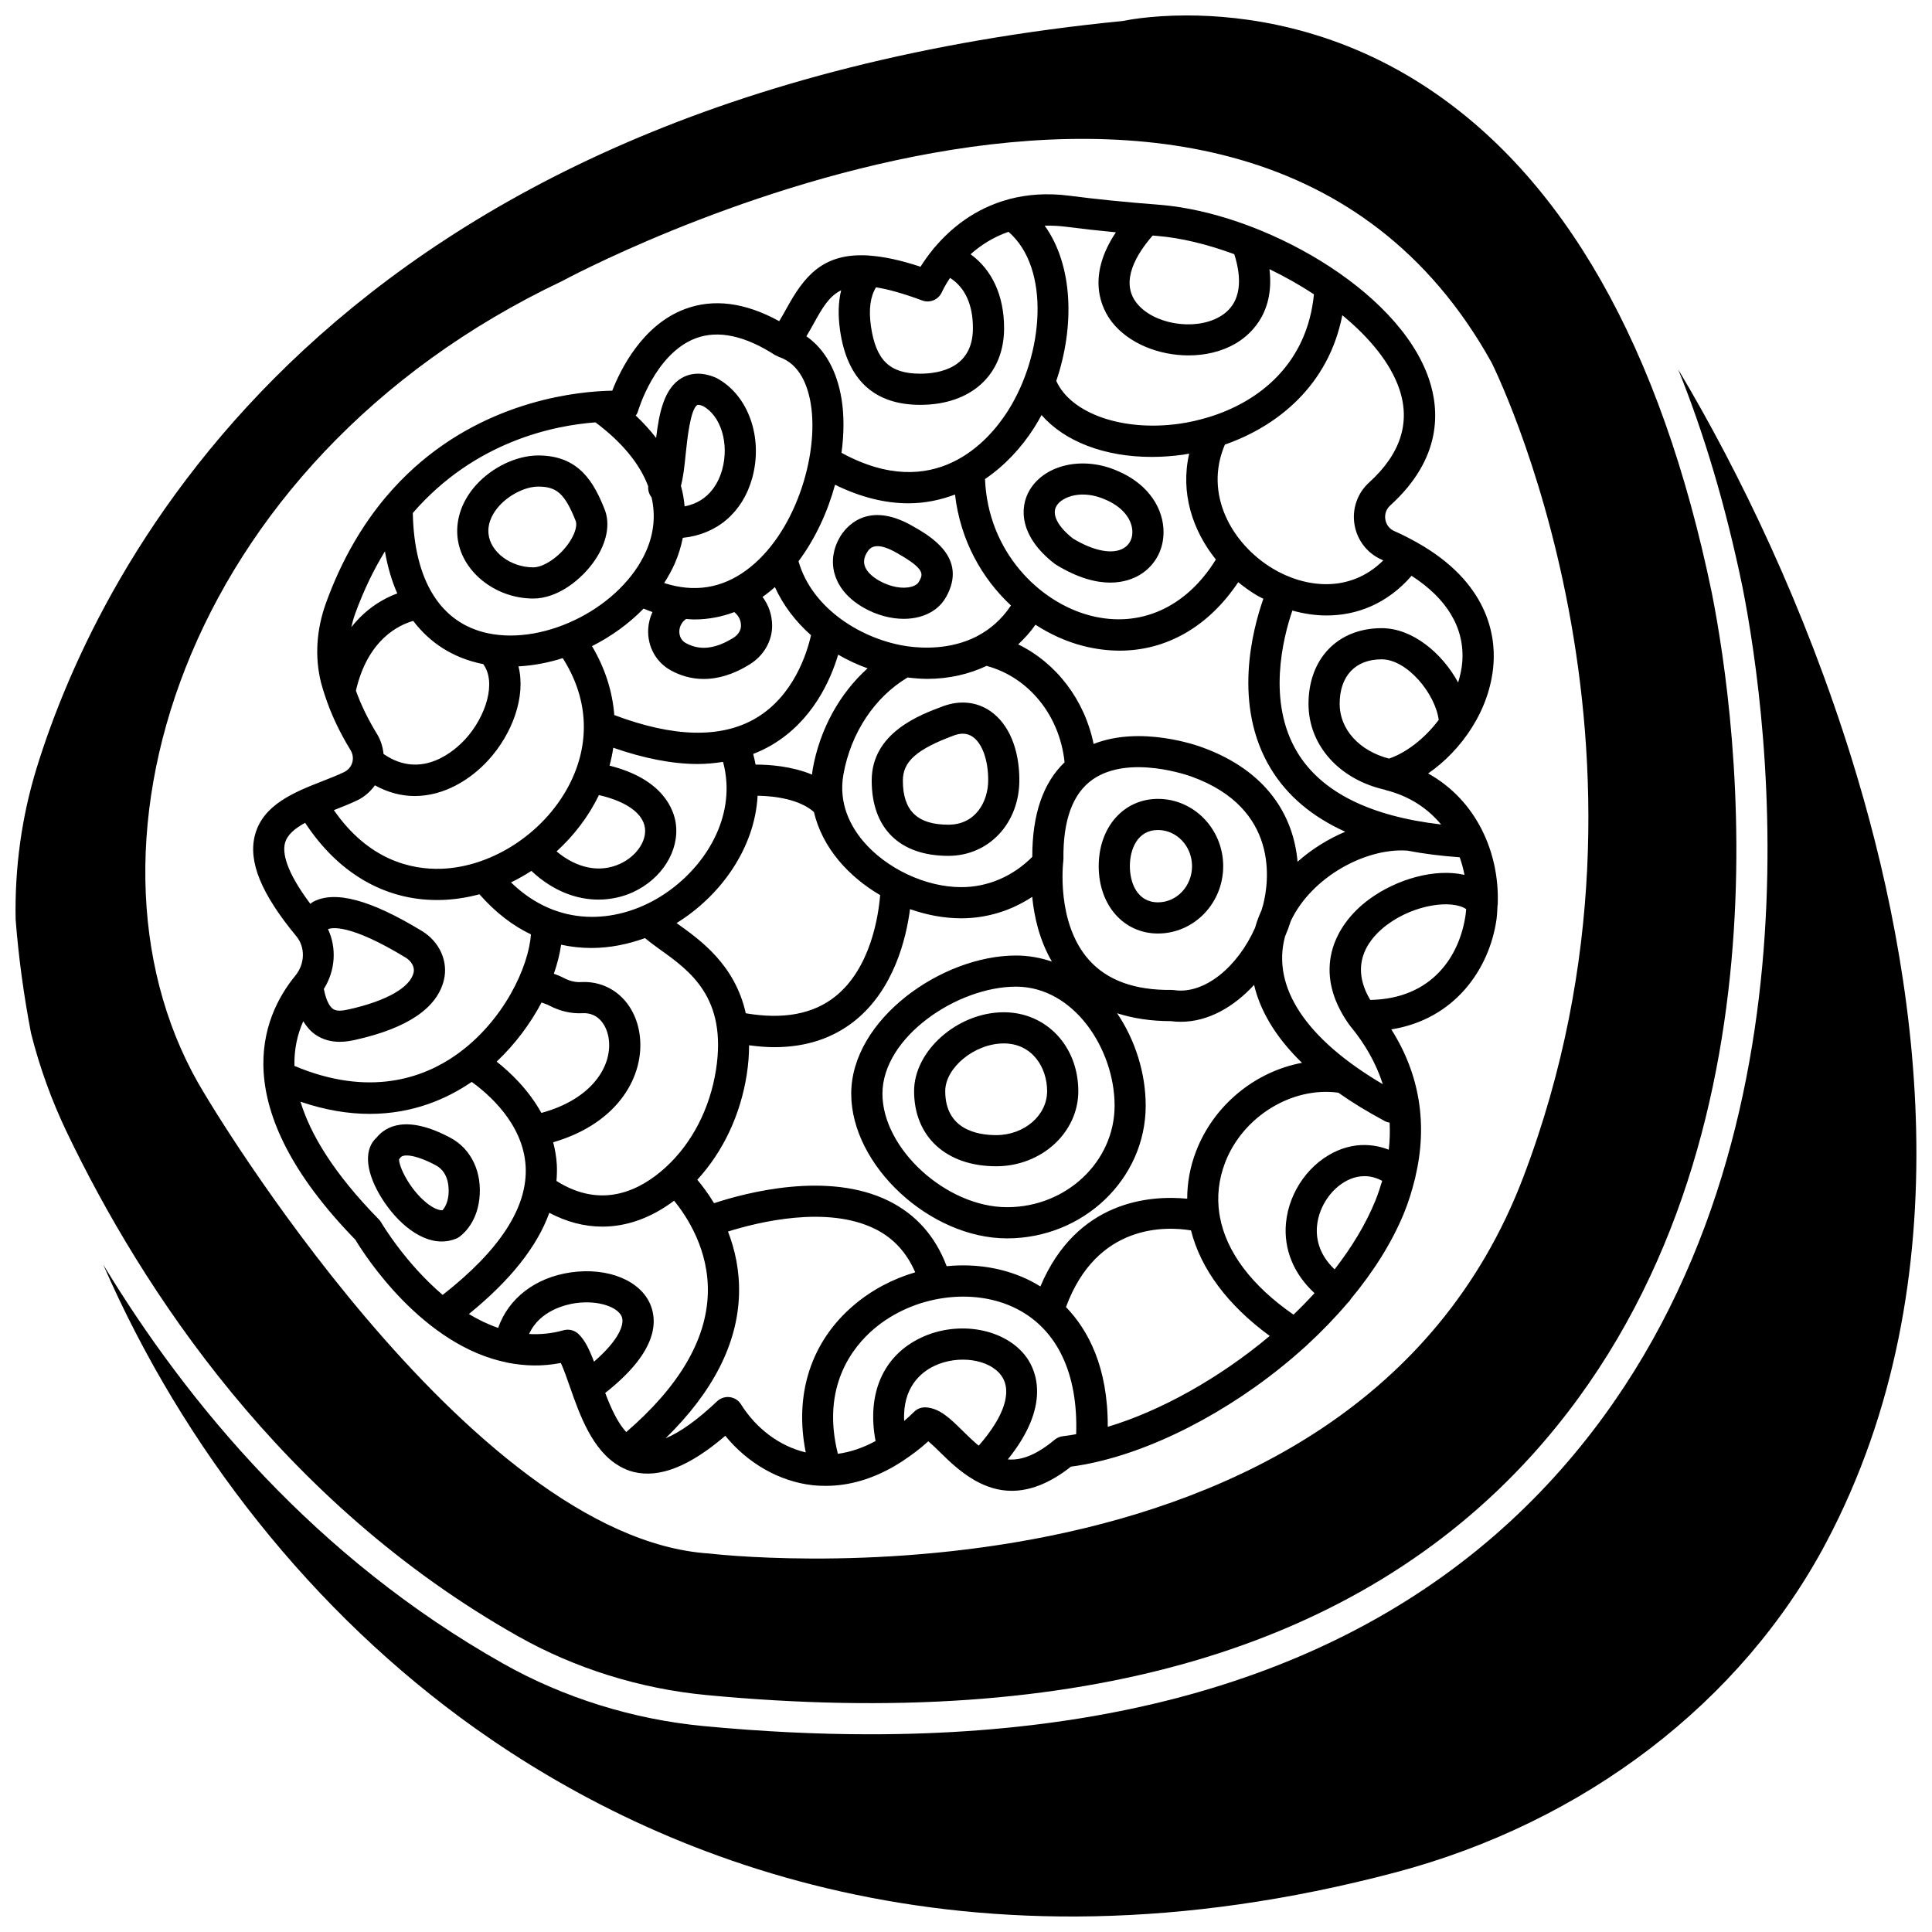 <?xml version="1.0" encoding="UTF-8"?>
<!-- Uploaded to: ICON Repo, www.iconrepo.com, Generator: ICON Repo Mixer Tools -->
<svg width="800px" height="800px" version="1.1" viewBox="144 144 512 512" xmlns="http://www.w3.org/2000/svg">
 <defs>
  <clipPath id="b">
   <path d="m148.09 148.09h456.91v447.91h-456.91z"/>
  </clipPath>
  <clipPath id="a">
   <path d="m171 241h480.9v410.9h-480.9z"/>
  </clipPath>
 </defs>
 <g clip-path="url(#b)">
  <path d="m281.39 577.68c15.051 8.484 32.262 13.855 49.785 15.523 98.562 9.387 172.18-12.02 218.85-63.609 70.645-78.102 54.32-194.58 47.637-228.42-13.516-65.309-39.293-110.63-76.586-134.66-23.801-15.332-47.41-18.422-62.551-18.422-10.07 0-16.398 1.367-16.555 1.398-0.164 0.039-0.34 0.066-0.508 0.082-210.82 20.836-271.41 145.22-287.68 197.74-4.059 13.102-5.902 26.715-5.637 40.371 0.785 10.109 2.164 20.195 4.098 30.211 2.254 8.895 5.394 17.664 9.473 26.176 19.848 41.359 56.715 98.121 119.67 133.61zm11.629-359.22s179.95-97.676 246.25 21.594c0 0 51.656 102.3 8.418 215.91-45.777 120.29-215.73 99.734-215.73 99.734-64.195-4.113-133.65-121.66-133.65-121.66-38.406-62.352-6.777-167.47 94.715-215.58z"/>
 </g>
 <g clip-path="url(#a)">
  <path d="m634.71 345.04c-12.422-39.945-29.418-75.391-45.988-103.17 6.949 17.164 12.645 36.402 17.051 57.668 6.879 34.828 23.621 154.64-49.609 235.59-41.18 45.523-102.14 68.477-181.58 68.477-14.148 0-28.871-0.727-44.184-2.184-18.66-1.781-37.008-7.5-53.059-16.551-49.852-28.105-83.715-69.02-105.98-105.73 21.277 48.777 55.621 92.348 98.586 122.89 48.031 34.141 129.32 68.48 243.84 38.184 50.148-13.27 91.75-45.113 114.14-87.367 37.195-70.172 24.211-151.74 6.777-207.81z"/>
 </g>
 <path d="m278.6 505.15c0.008 0 0.016-0.004 0.023-0.004 4.418 0.852 9.082 1.023 14.004 0.051 0.793 1.707 1.688 4.273 2.402 6.328 2.551 7.305 5.934 16.891 13.102 20.988 0.07 0.039 0.125 0.098 0.195 0.133 1.129 0.625 2.332 1.133 3.66 1.453 6.82 1.652 14.77-1.488 24.223-9.598 5.945 7.285 14.285 12.074 23.043 13.082 1.133 0.133 2.383 0.184 3.68 0.184 0.023 0 0.047 0.012 0.07 0.012 0.031 0 0.07-0.016 0.102-0.016 5.469-0.031 12.277-1.539 19.734-6.336 0.184-0.113 0.363-0.207 0.523-0.348 2.172-1.438 4.379-3.059 6.637-5.117 1.016 0.816 2.32 2.102 3.293 3.059 2.223 2.188 5.152 5.016 8.77 7.129 0.16 0.086 0.301 0.207 0.465 0.27 2.789 1.547 5.957 2.66 9.574 2.66 4.559 0 9.785-1.723 15.711-6.406 2.113-0.266 4.297-0.676 6.523-1.176 0.086-0.023 0.172-0.039 0.262-0.066 17.711-4.043 38.461-15.281 55.156-30.418 0.234-0.172 0.449-0.367 0.648-0.59 3.836-3.523 7.441-7.254 10.746-11.145 0.262-0.234 0.5-0.504 0.703-0.812 0.023-0.039 0.023-0.082 0.051-0.125 6-7.227 10.965-14.973 14.238-23.02 1.184-2.914 2.047-5.797 2.769-8.668 0.102-0.273 0.148-0.547 0.195-0.828 3.262-13.867 1.16-27.125-6.394-39.027 16.688-2.656 25.973-15.824 27.879-29.156 0.164-1.168 0.199-2.363 0.262-3.551 0.07-0.312 0.074-0.625 0.07-0.949 0.371-13.082-5.527-26.98-18.453-34.172 8.738-6.019 16.434-16.758 17.32-29.016 0.566-7.789-1.586-21.676-20.223-32.16-0.016-0.012-0.02-0.027-0.039-0.039-0.043-0.027-0.09-0.031-0.137-0.059-1.816-1.016-3.738-2.012-5.879-2.953-1.289-0.566-2.152-1.688-2.383-3.09-0.227-1.398 0.242-2.746 1.289-3.691 13.707-12.43 13.141-25.129 10.246-33.594-8.141-23.824-44.383-43.977-71.352-46.094-9.27-0.727-16.84-1.488-23.828-2.398-6.09-0.793-11.395-0.328-16.008 0.887-0.059 0.008-0.113 0.039-0.168 0.051-9.109 2.445-15.453 7.852-19.504 12.621-0.195 0.184-0.355 0.383-0.516 0.602-1.406 1.719-2.519 3.332-3.34 4.652-5.316-1.766-9.715-2.68-13.465-2.949-0.137-0.008-0.266-0.043-0.402-0.039-12.137-0.73-17.016 5.684-21.586 13.93-0.641 1.16-1.293 2.336-1.996 3.484-9.043-4.977-17.449-6.051-25.023-3.203-11.25 4.234-17.031 16-19.219 21.621-0.957 0.016-2.125 0.062-3.441 0.148-0.148 0.012-0.293 0-0.441 0.027-12.055 0.855-37.023 5.473-55.949 27.812-0.105 0.098-0.191 0.215-0.285 0.328-6.106 7.293-11.574 16.434-15.746 27.934-2.555 7.055-3.016 14.363-1.316 21.125 0.258 1.02 0.594 2.055 0.926 3.094 0.008 0.043 0.023 0.078 0.039 0.121 1.531 4.766 3.801 9.68 6.848 14.664 0.625 1.02 0.785 2.191 0.457 3.309-0.328 1.105-1.102 2.004-2.176 2.523-1.762 0.848-3.719 1.613-5.719 2.394-7.402 2.906-15.793 6.199-17.902 14.344-1.809 7.004 1.676 15.512 10.988 26.77 2.41 2.918 2.293 7.312-0.293 10.461-8.926 10.883-18.691 34.41 15.926 69.953 2.332 3.887 17.785 28.172 40.402 32.582-0.004 0.016 0.012 0.023 0.027 0.027zm22.812-0.289c-1.199-3.168-2.394-5.715-4.117-7.348-1.055-1-2.543-1.367-3.957-0.98-3.129 0.879-6.172 1.156-9.121 0.992 2.766-6.238 9.836-7.828 12.27-8.176 6.328-0.883 11.293 1.152 12.273 3.566 0.832 2.078-0.824 6.293-7.348 11.945zm56.121 24.043c-6.793-1.602-13.074-6.211-17.16-12.746-0.656-1.051-1.75-1.746-2.981-1.902-1.223-0.152-2.461 0.246-3.359 1.102-5.203 4.934-9.801 8.211-13.641 9.801 12.488-12.219 19.078-25.008 19.457-38.137 0.184-6.305-1.086-11.91-2.922-16.652 8.023-2.519 26.215-6.992 38.941-0.707 4.918 2.434 8.395 6.266 10.68 11.508-5.879 1.727-11.48 4.641-16.258 8.699-11.379 9.652-15.848 23.645-12.758 39.035zm-66.934-82.188c17.488-5.086 24.242-17.824 22.949-28.262-1.094-8.805-7.562-14.648-15.656-14.191-1.371 0.078-2.934-0.285-4.394-1.051-0.883-0.461-1.816-0.844-2.719-1.164 0.926-2.676 1.582-5.266 1.922-7.688 2.699 0.59 5.398 0.863 8.047 0.863 4.992 0 9.773-1.027 14.172-2.613 1.223 0.996 2.527 1.98 3.945 2.988 7.969 5.695 17.883 12.785 14.879 31.926-1.621 10.328-6.402 19.539-13.453 25.938-6.559 5.945-16.754 11.148-28.824 3.5 0.129-1.469 0.176-2.941 0.09-4.406-0.125-2.047-0.48-3.981-0.957-5.84zm31.129-125.09c2.242 1.246 5.203 2.309 8.77 2.309 3.535 0 7.676-1.035 12.32-3.961 3.617-2.269 5.844-6.188 5.805-10.199-0.02-2.844-0.918-5.414-2.547-7.594 0.207-0.148 0.434-0.289 0.633-0.438 0.918-0.672 1.797-1.398 2.652-2.156 2.164 4.769 5.445 9.102 9.57 12.746-1.062 4.715-4.594 16.129-14.684 22.035-9.203 5.379-21.809 5.031-37.449-0.871-0.492-6.277-2.461-12.457-5.91-18.266 5.094-2.57 9.781-5.949 13.68-9.949 0.789 0.328 1.578 0.645 2.344 0.91-0.633 1.383-1.035 2.891-1.129 4.484-0.25 4.574 2.023 8.77 5.945 10.949zm2.309-10.473c0.059-1.062 0.602-2.328 1.797-3.121 0.715 0.051 1.441 0.129 2.129 0.129 3.957 0 7.512-0.773 10.645-1.957 1.516 1.293 1.754 2.652 1.762 3.641 0.012 1.16-0.75 2.391-1.945 3.137-4.82 3.031-8.977 3.488-12.684 1.43-1.652-0.918-1.738-2.586-1.703-3.258zm156.75 36.574c4.356 7.164 10.949 12.73 19.719 16.688-4.496 1.91-8.859 4.582-12.637 7.949-1.051-12.047-8.027-24.082-25.309-30.328-1.066-0.402-16.164-5.844-28.742-0.883-2.394-11.68-9.84-21.422-19.984-26.387 1.668-1.57 3.227-3.269 4.574-5.211 4.019 2.609 8.305 4.508 12.582 5.609 3.312 0.852 6.574 1.262 9.75 1.262 12.434 0 23.566-6.402 31.402-18.141 1.57 1.289 3.227 2.465 4.945 3.5 0.555 0.332 1.148 0.586 1.719 0.887-2.891 8.211-8.195 28.312 1.98 45.055zm-48.207 50.652c-8.801-9.883-6.816-25.98-6.797-26.141 0.027-0.199 0.043-0.402 0.039-0.602-0.129-10.27 2.465-17.352 7.707-21.039 9.719-6.844 26.004-0.883 26.16-0.82 0.016 0.004 0.039 0.012 0.051 0.016 23.461 8.461 20.5 28.066 19.031 33.879-0.129 0.516-0.289 1.016-0.441 1.52-0.629 1.402-1.199 2.836-1.629 4.336-0.023 0.09-0.047 0.195-0.07 0.285-4.656 10.516-13.523 17.766-21.461 16.574-0.203-0.027-0.406-0.047-0.605-0.047h-0.059c-9.809 0.117-17.105-2.547-21.926-7.961zm6.801 38.613c0 14.848-12.785 26.926-28.492 26.926-16.055 0-33.031-15.449-33.031-30.059 0-15.02 19.797-28.387 35.398-28.387 15.391 0.008 26.125 16.617 26.125 31.52zm-13.254-90.969c-5.715 5.449-8.582 13.863-8.559 25.051-5.141 5.164-11.766 8.027-18.816 8.027-9.449 0-19.938-4.941-26.094-12.297-3.113-3.719-6.531-9.785-5.144-17.551 1.969-11.051 8.309-20.543 17.016-25.715 1.754 0.207 3.5 0.367 5.195 0.367 5.734 0 11.031-1.227 15.73-3.441 11.215 3.016 19.406 13.184 20.672 25.559zm-81.348 8.852c4.606 0.062 11.172 0.973 14.922 4.316 1.074 4.543 3.266 8.902 6.621 12.91 3.008 3.594 6.769 6.668 10.93 9.117-0.453 5.512-2.512 19.352-11.887 26.852-5.859 4.688-13.852 6.152-23.727 4.453-2.844-12.789-11.91-19.305-17.98-23.645-0.125-0.086-0.234-0.168-0.359-0.258 11.523-7.113 20.715-19.672 21.48-33.746zm-1.18-11.07c1.691-0.664 3.336-1.434 4.902-2.356 10.805-6.363 15.586-17.129 17.625-23.961 2.449 1.418 5.051 2.648 7.797 3.625-7.406 6.66-12.652 16.117-14.539 26.688-0.086 0.496-0.121 0.988-0.184 1.477-5.301-2.211-11.156-2.652-14.965-2.656-0.176-0.934-0.379-1.875-0.637-2.816zm59.555-31.332c-0.137 0.074-0.273 0.137-0.395 0.223-6.844 3.473-14.227 3.125-18.09 2.598-12.016-1.66-25.477-9.895-29.055-22.562 4.481-5.996 7.723-13.102 9.684-20.273 6.949 3.418 13.461 4.922 19.441 4.918 4.434 0 8.535-0.887 12.352-2.32 1.414 12.199 7.176 22.27 14.824 29.402-2.508 3.773-5.566 6.312-8.762 8.016zm-100.43 42.227c7.164 1.648 11.648 4.793 12.188 8.676 0.492 3.562-2.301 7.586-6.637 9.562-5.379 2.445-11.43 1.164-16.777-3.309 4.606-4.199 8.48-9.25 11.227-14.93zm-0.121 27.699c3.356 0 6.465-0.746 9.094-1.945 7.703-3.512 12.391-11 11.398-18.207-0.496-3.594-3.266-11.75-17.559-15.348 0.418-1.574 0.762-3.152 0.984-4.742 8.113 2.816 15.609 4.309 22.379 4.309 2.328 0 4.547-0.227 6.715-0.562 0.496 1.816 0.781 3.629 0.887 5.422v0.008s0.004 0.004 0.004 0.008c0.77 12.809-7.766 24.645-18.457 30.844-10.754 6.234-26.043 7.894-38.625-4.344 1.855-0.895 3.656-1.922 5.398-3.047 5.879 5.519 12.172 7.606 17.781 7.606zm-12.941 28.133c2.777 1.453 5.797 2.129 8.68 1.977 4.473-0.262 6.59 3.602 7.004 6.961 0.883 7.094-4.481 15.828-17.875 19.465-3.426-6.191-8.281-10.785-11.852-13.594 4.973-4.703 8.996-10.164 11.902-15.668 0.742 0.246 1.492 0.523 2.141 0.859zm52.23 18.273c0.438-2.793 0.621-5.367 0.625-7.797 2.297 0.305 4.539 0.504 6.672 0.504 8.383 0 15.543-2.344 21.371-7.023 10.344-8.305 13.59-21.77 14.609-29.562 4.43 1.566 9.055 2.43 13.574 2.43 6.773 0 13.211-2.004 18.809-5.684 0.496 5.141 1.871 11.426 5.219 17.156-2.981-1.012-6.152-1.609-9.531-1.609-19.652 0-43.656 16.91-43.656 36.645 0 18.98 20.836 38.316 41.289 38.316 20.262 0 36.75-15.785 36.75-35.188 0-8.535-2.742-17.332-7.578-24.477 4.25 1.371 8.988 2.09 14.234 2.094 0.887 0.117 1.773 0.172 2.648 0.172 7.285 0 14.066-3.953 19.422-9.781 1.469 6.246 5.141 13.324 12.691 20.656-12.273 2.281-23.328 11.082-28.074 23.449-1.602 4.164-2.34 8.375-2.344 12.562-9.695-0.941-29.227 0.355-38.91 23.254-0.848-0.523-1.672-1.004-2.445-1.398-6.785-3.481-14.621-4.738-22.391-3.973-2.988-7.922-8.145-13.734-15.359-17.301-16.129-7.973-37.906-2.16-46.289 0.605-1.562-2.586-3.133-4.656-4.438-6.215 6.809-7.402 11.422-17.133 13.102-27.836zm61.477 98.312c-1.457-1.199-2.867-2.574-4.289-3.977-3.234-3.184-6.023-5.934-9.672-6.172-0.09-0.004-0.184-0.008-0.273-0.008-1.086 0-2.137 0.43-2.906 1.203-0.867 0.859-1.742 1.641-2.617 2.402-0.453-8.984 4.547-12.945 8.008-14.59 6.34-3.004 14.621-1.793 17.754 2.59 2.969 4.172 0.75 10.844-6.004 18.551zm22.348-2.512c-0.816 0.086-1.594 0.414-2.223 0.938-5.016 4.188-8.992 5.519-12.406 5.211 11.488-14.246 7.5-23.48 4.996-26.988-5.449-7.648-18.016-10.004-28.016-5.258-10.074 4.777-14.391 14.895-12.031 27.379-3.32 1.805-6.664 2.934-9.988 3.387-4.481-17.797 3.922-28.316 9.574-33.117 10.504-8.926 26.438-11.145 37.867-5.285 10.781 5.527 16.246 17.285 15.707 33.199-1.168 0.199-2.352 0.422-3.481 0.535zm11.852-2.488c0.078-15.789-5.195-25.656-11.07-31.73 8.164-22.184 26.527-21.414 33.129-20.32 2.539 10.117 9.672 19.789 20.867 27.969-13.391 11.242-29.016 19.922-42.926 24.082zm70.906-59.902c-2.551 6.269-6.285 12.371-10.789 18.176-4.25-4.004-4.965-8.355-4.656-11.539 0.516-5.383 4.164-10.488 8.863-12.414 2.082-0.852 5.086-1.301 8.398 0.496-0.527 1.746-1.09 3.504-1.816 5.281zm3.562-13.535c-4.273-1.66-8.883-1.68-13.277 0.121-7.535 3.09-13.148 10.832-13.957 19.27-0.672 7.008 2.074 13.578 7.559 18.621-1.781 1.953-3.637 3.848-5.57 5.703-11.184-7.742-17.852-16.73-19.52-26-0.012-0.25-0.066-0.484-0.125-0.723-0.684-4.508-0.203-9.082 1.531-13.598 4.684-12.195 17.75-20.184 29.996-18.496 3.574 2.516 7.664 5.039 12.348 7.535 0.402 0.215 0.816 0.332 1.242 0.402 0.117 2.348 0.066 4.734-0.227 7.164zm20.355-62.199c-1.559 10.863-8.863 22.215-25.258 22.512-5.949-10 0.191-16.773 4.574-20.008 7.301-5.379 17.062-6.594 20.84-4.07-0.047 0.523-0.082 1.047-0.156 1.566zm-1.555-15.297c0.547 1.523 0.961 3.09 1.27 4.668-7.715-1.785-17.93 1.062-25.293 6.488-9.168 6.75-15.367 19.016-5.277 33.188 0.02 0.027 0.059 0.043 0.078 0.07 0.043 0.059 0.062 0.125 0.105 0.176 4.117 4.941 7.004 10.137 8.742 15.551-20.355-11.969-29.508-25.738-25.922-39.129 0.582-1.371 1.105-2.754 1.547-4.152 5.551-11.703 19.891-19.367 30.762-18.625 0.02 0 0.039-0.008 0.059-0.008 4.316 0.844 8.977 1.422 13.93 1.773zm-18.734-26.148c-7.852-2.039-13.078-7.731-13.078-14.504 0-7.391 4.164-11.805 11.129-11.805 6.754 0 14.23 9.129 15.121 16.055-3.742 4.953-8.59 8.695-13.172 10.254zm5.984-48.441c9.41 6.074 14.082 13.816 13.438 22.77-0.137 1.871-0.559 3.703-1.102 5.5-4.219-7.758-12.074-14.395-20.266-14.395-11.598 0-19.387 8.066-19.387 20.066 0 10.957 8.129 20.027 20.258 22.758 0.078 0.023 0.145 0.078 0.227 0.098 6.309 1.586 11.16 4.894 14.656 9.105-18.883-2.195-31.672-8.578-38.043-19.023-8.184-13.414-3.832-30.477-1.375-37.668 2.953 0.82 6.004 1.301 9.078 1.301 7.992 0 16.047-3.074 22.516-10.512zm-3.266-49.547c3.039 8.902 0.355 17.25-7.981 24.805-3.109 2.82-4.559 6.981-3.887 11.133 0.672 4.148 3.371 7.641 7.211 9.324 0.148 0.066 0.27 0.141 0.414 0.207-9.055 8.973-21.055 7.09-29.238 2.188-10.828-6.488-18.383-19.695-12.727-32.887 14.055-4.906 27.5-15.777 31.117-34.285 7.172 5.914 12.727 12.602 15.09 19.516zm-65.359-40.625c0.402 0.031 0.766 0.066 1.172 0.098 6.309 0.496 13.375 2.227 20.465 4.844 1.895 5.953 2.391 13.078-4.023 16.656-6.68 3.731-17.52 1.863-21.898-3.777-4.481-5.785 0.223-13.168 4.285-17.82zm-23.07-2.344c4.152 0.539 8.559 1.027 13.332 1.488-8.02 12.008-3.668 20.395-1.07 23.742 4.41 5.688 12.449 8.875 20.328 8.875 4.289 0 8.531-0.945 12.121-2.949 3.664-2.043 10.797-7.691 9.32-19.91 4.082 1.973 8.047 4.211 11.785 6.668-1.781 18.289-14.344 28.422-27.875 32.551-0.027 0.008-0.055 0.016-0.082 0.023-2.59 0.785-5.203 1.379-7.789 1.738-15.043 2.106-28.68-2.754-32.535-11.367 4.852-14.258 4.551-30.488-3.066-41.133 1.758-0.031 3.574 0.02 5.531 0.273zm22.805 61.008c2.727 0 5.539-0.195 8.41-0.598 0.508-0.07 1.027-0.184 1.539-0.27-2.383 10.391 0.891 20.355 7.074 28.059-7.832 12.695-20.059 18.242-33.184 14.883-13.602-3.484-27.234-16.961-27.992-36.211 5.262-3.574 9.66-8.324 12.992-13.559 0.703-1.098 1.359-2.242 1.984-3.406 6.098 7.008 16.703 11.102 29.176 11.102zm-73.039-44.945c3.231 0.512 7.203 1.613 12.238 3.484 2.051 0.766 4.34-0.227 5.223-2.223 0.094-0.219 0.789-1.723 2.152-3.758 3.965 2.523 6.066 7.051 6.066 13.328 0 10.488-8.746 12.055-13.961 12.055-8.102 0-11.77-3.543-13.074-12.645-0.633-4.422-0.137-7.82 1.355-10.242zm-16.461 9.5c2.168-3.914 3.957-7.106 7.219-8.719-0.762 3.102-0.859 6.652-0.289 10.637 1.883 13.09 9.035 19.727 21.25 19.727 13.5 0 22.219-7.973 22.219-20.312 0-8.633-3.195-15.477-8.879-19.598 2.59-2.312 5.906-4.508 10.043-5.945 11.195 9.664 9.387 32.477-0.199 47.523-5.047 7.934-19.352 24.512-44.047 11.047 0.676-5.062 0.703-9.93 0.02-14.188-1.219-7.59-4.481-13.324-9.328-16.695 0.703-1.164 1.355-2.332 1.992-3.477zm-46.578 23.207c0.047-0.152 4.496-15.172 15.27-19.207 5.938-2.223 13.016-0.707 21.055 4.484 0.168 0.105 0.359 0.137 0.535 0.219 0.148 0.07 0.262 0.188 0.422 0.238 5.641 1.852 7.727 7.836 8.48 12.539 2.176 13.559-4.164 34.465-17.07 43.973-6.598 4.863-13.922 5.969-21.801 3.406 1.062-1.652 2.012-3.352 2.793-5.125 1-2.269 1.691-4.559 2.148-6.848 8.949-0.887 15.848-6.664 18.391-15.828 2.965-10.68-0.992-22.035-9.465-26.535-4.281-1.91-7.367-1.055-9.199 0-4.684 2.707-6.019 9.316-6.797 15.891-1.566-2.027-3.359-4.008-5.398-5.934 0.285-0.371 0.504-0.801 0.637-1.273zm11.336 19.887c0.617-2.242 0.918-5.019 1.254-8.328 0.406-3.898 1.238-12.004 3.106-13.086 0.09-0.055 0.602-0.094 1.441 0.266 4.797 2.555 7.051 9.984 5.125 16.914-0.75 2.703-3.098 8.418-9.953 9.68-0.152-1.828-0.473-3.644-0.973-5.445zm-22.645-16.805c7.07 5.285 11.766 11.031 13.973 16.949-0.09 1.055 0.23 2.102 0.887 2.926 1.094 4.711 0.652 9.504-1.434 14.242-6.453 14.66-26.441 25.039-41.93 21.77-12.562-2.652-19.566-13.98-19.906-31.871 16.512-19.074 37.594-23.223 48.41-24.016zm-48.297 52.617c4.441 5.852 10.539 9.762 18.09 11.355 0.145 0.031 0.297 0.043 0.445 0.07 3.609 4.859 0.715 13.918-4.688 19.859-2.57 2.828-11.465 11.086-21.719 3.973-0.176-1.859-0.738-3.68-1.738-5.309-2.398-3.926-4.258-7.766-5.578-11.473 3.121-13.484 11.297-17.387 15.188-18.477zm-16.414 1.672c0.281-1.207 0.602-2.406 1.039-3.606 2.262-6.242 4.934-11.691 7.875-16.5 0.703 4.082 1.805 7.809 3.269 11.148-3.582 1.316-8.207 3.922-12.184 8.957zm1.625 45.852c1.883-0.91 3.438-2.301 4.633-3.949 3.574 1.969 7.137 2.832 10.559 2.832 7.762 0 14.789-4.324 19.551-9.566 6.293-6.922 9.957-16.785 7.934-24.797 3.914-0.207 7.871-0.949 11.73-2.18 6.57 10.277 7.422 21.742 2.207 32.602-6.332 13.184-20.469 22.73-34.383 23.219-8.07 0.266-19.332-2.348-28.469-15.539 2.176-0.855 4.316-1.695 6.238-2.621zm-14.359 58.574c0.887 1.398 1.898 2.617 3.16 3.496 2.176 1.52 4.504 1.949 6.508 1.949 1.809 0 3.359-0.348 4.312-0.562 13.719-3.086 21.562-8.438 23.316-15.898 1.148-4.887-1.184-10.062-5.812-12.887-13.656-8.316-23.113-10.848-28.902-7.734-0.273 0.148-0.449 0.352-0.699 0.516-6.586-8.77-7.375-13.57-6.727-16.082 0.574-2.219 2.652-3.918 5.348-5.391 8.676 13.215 20.891 20.461 34.93 20.461 0.484 0 0.965-0.008 1.457-0.023 3.305-0.117 6.59-0.637 9.805-1.5 4.281 4.867 8.891 8.367 13.641 10.625-0.535 8.414-7.141 23.02-19.848 31.961-8.605 6.055-22.941 11.281-42.824 2.898-0.098-4.488 0.816-8.426 2.336-11.828zm6.57-24.402c0.789-0.359 5.481-1.668 20.609 7.551 1.543 0.941 2.398 2.559 2.074 3.945-0.93 3.953-7.152 7.5-17.086 9.734-1.875 0.426-3.32 0.57-4.281-0.102-0.645-0.449-1.746-1.73-2.426-5.297 3.066-4.875 3.438-10.848 1.109-15.832zm14.086 77.715c-0.172-0.297-0.387-0.578-0.629-0.824-11.887-12.129-18.098-22.453-20.758-31.176 6.676 2.281 12.801 3.227 18.355 3.227 11.488 0 20.516-4.019 27.023-8.469 4.297 3.082 13.633 11.016 14.289 22.328 0.633 10.816-6.836 22.281-21.988 34.113-9.953-8.461-16.176-19.004-16.293-19.199zm23.242 24.266c10.961-8.895 18.086-17.863 21.316-26.82 4.602 2.43 9.328 3.664 14.043 3.66 6.496 0 12.957-2.312 19.02-6.867 3.426 4.188 9.312 13.098 8.941 24.676-0.395 12.344-7.723 24.652-21.621 36.637-2.32-2.512-4.082-6.418-5.57-10.371 13.359-10.496 13.992-18.414 12.02-23.301-2.617-6.481-11.289-10.035-21.086-8.652-9.504 1.348-16.609 6.949-19.305 14.719-2.715-0.938-5.312-2.191-7.758-3.68z"/>
 <path d="m285.32 302.62c6.527 0 12.914-5.113 16.344-10.176 3.18-4.691 4.113-9.602 2.562-13.477-2.758-6.898-6.621-14.266-17.57-14.266-5.672 0-12.117 3.035-16.402 7.738-3.684 4.039-5.469 8.922-5.027 13.754 0.844 9.055 9.855 16.426 20.094 16.426zm-8.961-24.621c2.707-2.969 6.945-5.047 10.297-5.047 4.926 0 7.055 1.949 9.898 9.07 0.492 1.234-0.191 3.504-1.734 5.781-2.488 3.672-6.66 6.551-9.504 6.551-5.984 0-11.418-4.09-11.859-8.934-0.289-3.18 1.418-5.789 2.902-7.422z"/>
 <path d="m263.41 445.55c-11.754-6.301-17.262-2.981-19.633-0.059-3.203 2.914-2.996 8.359 0.625 14.758 3.769 6.668 10.203 12.762 16.656 12.762 1.289 0 2.574-0.242 3.844-0.77 0.242-0.102 0.477-0.227 0.695-0.371 0.477-0.312 4.644-3.258 5.434-10.09 0.816-7.055-2.102-13.277-7.621-16.23zm-0.578 15.285c-0.246 2.129-1.078 3.344-1.559 3.887-1.059 0.074-2.66-0.652-4.344-2.035-4.402-3.617-7.203-9.453-7.176-11.465 0.141-0.145 0.266-0.297 0.383-0.461 0.754-1.066 4.219-0.699 9.375 2.066 3.707 1.988 3.477 6.633 3.32 8.008z"/>
 <path d="m423.45 293.37c0.117 0.09 0.238 0.172 0.367 0.258 5.875 3.609 10.672 4.769 14.406 4.769 3.613 0 6.238-1.086 7.894-2.09 4.246-2.582 6.562-7.188 6.195-12.332-0.461-6.457-4.984-12.121-12.012-15.109-9.012-4.059-19.281-1.887-23.395 4.949-2.871 4.773-2.664 12.422 6.543 19.555zm0.535-15.305c1.488-2.469 6.797-4.434 13-1.645 4.203 1.789 6.852 4.832 7.09 8.141 0.145 2.023-0.672 3.731-2.242 4.684-2.914 1.777-7.957 0.82-13.504-2.539-4.051-3.199-5.68-6.418-4.344-8.641z"/>
 <path d="m385.6 283.27c-11.957-6.746-17.57 0.617-19.008 3.039-1.789 3.027-2.309 6.441-1.457 9.613 0.684 2.559 2.606 6.227 7.836 9.184 3.359 1.895 7.082 2.891 10.543 2.891 1.496 0 2.949-0.188 4.305-0.57 3.106-0.875 5.5-2.688 6.918-5.234 5.832-10.48-4.281-16.184-9.137-18.922zm1.914 14.902c-0.414 0.742-1.285 1.117-1.945 1.305-2.367 0.676-5.637 0.066-8.539-1.57-2.164-1.223-3.523-2.652-3.918-4.129-0.277-1.035-0.078-2.141 0.59-3.269 0.395-0.664 1.051-1.773 2.84-1.773 1.137 0 2.731 0.441 5 1.727 7.816 4.406 7.086 5.723 5.973 7.711z"/>
 <path d="m393.89 331.17c-6.125 2.273-18.879 7.016-18.879 19.691s7.406 19.949 20.32 19.949c10.723 0 18.809-8.633 18.809-20.086 0-8.215-2.793-14.863-7.652-18.242-3.621-2.519-8.098-2.984-12.598-1.312zm11.992 19.555c0 5.695-3.305 11.828-10.551 11.828-8.23 0-12.062-3.711-12.062-11.691 0-5.055 3.66-8.293 13.5-11.949 0.855-0.316 1.645-0.477 2.379-0.477 0.961 0 1.832 0.273 2.625 0.824 2.535 1.766 4.109 6.156 4.109 11.465z"/>
 <path d="m468.16 373.55c0-9.836-7.754-17.84-17.285-17.84-9.102 0-15.707 7.504-15.707 17.84s6.606 17.84 15.707 17.84c9.531-0.004 17.285-8.004 17.285-17.84zm-17.285 9.578c-5.496 0-7.449-5.16-7.449-9.582 0-4.418 1.953-9.582 7.449-9.582 4.977 0 9.027 4.297 9.027 9.582 0 5.285-4.051 9.582-9.027 9.582z"/>
 <path d="m410.02 412.26c-12.223 0-23.777 10.16-23.777 20.902 0 12.094 8.539 19.91 21.762 19.91 11.996 0 21.758-8.934 21.758-19.91-0.004-11.914-8.492-20.902-19.742-20.902zm-2.019 32.559c-5.043 0-13.504-1.516-13.504-11.652 0-6.266 7.828-12.648 15.52-12.648 7.535 0 11.48 6.363 11.48 12.648 0 6.422-6.051 11.652-13.496 11.652z"/>
</svg>